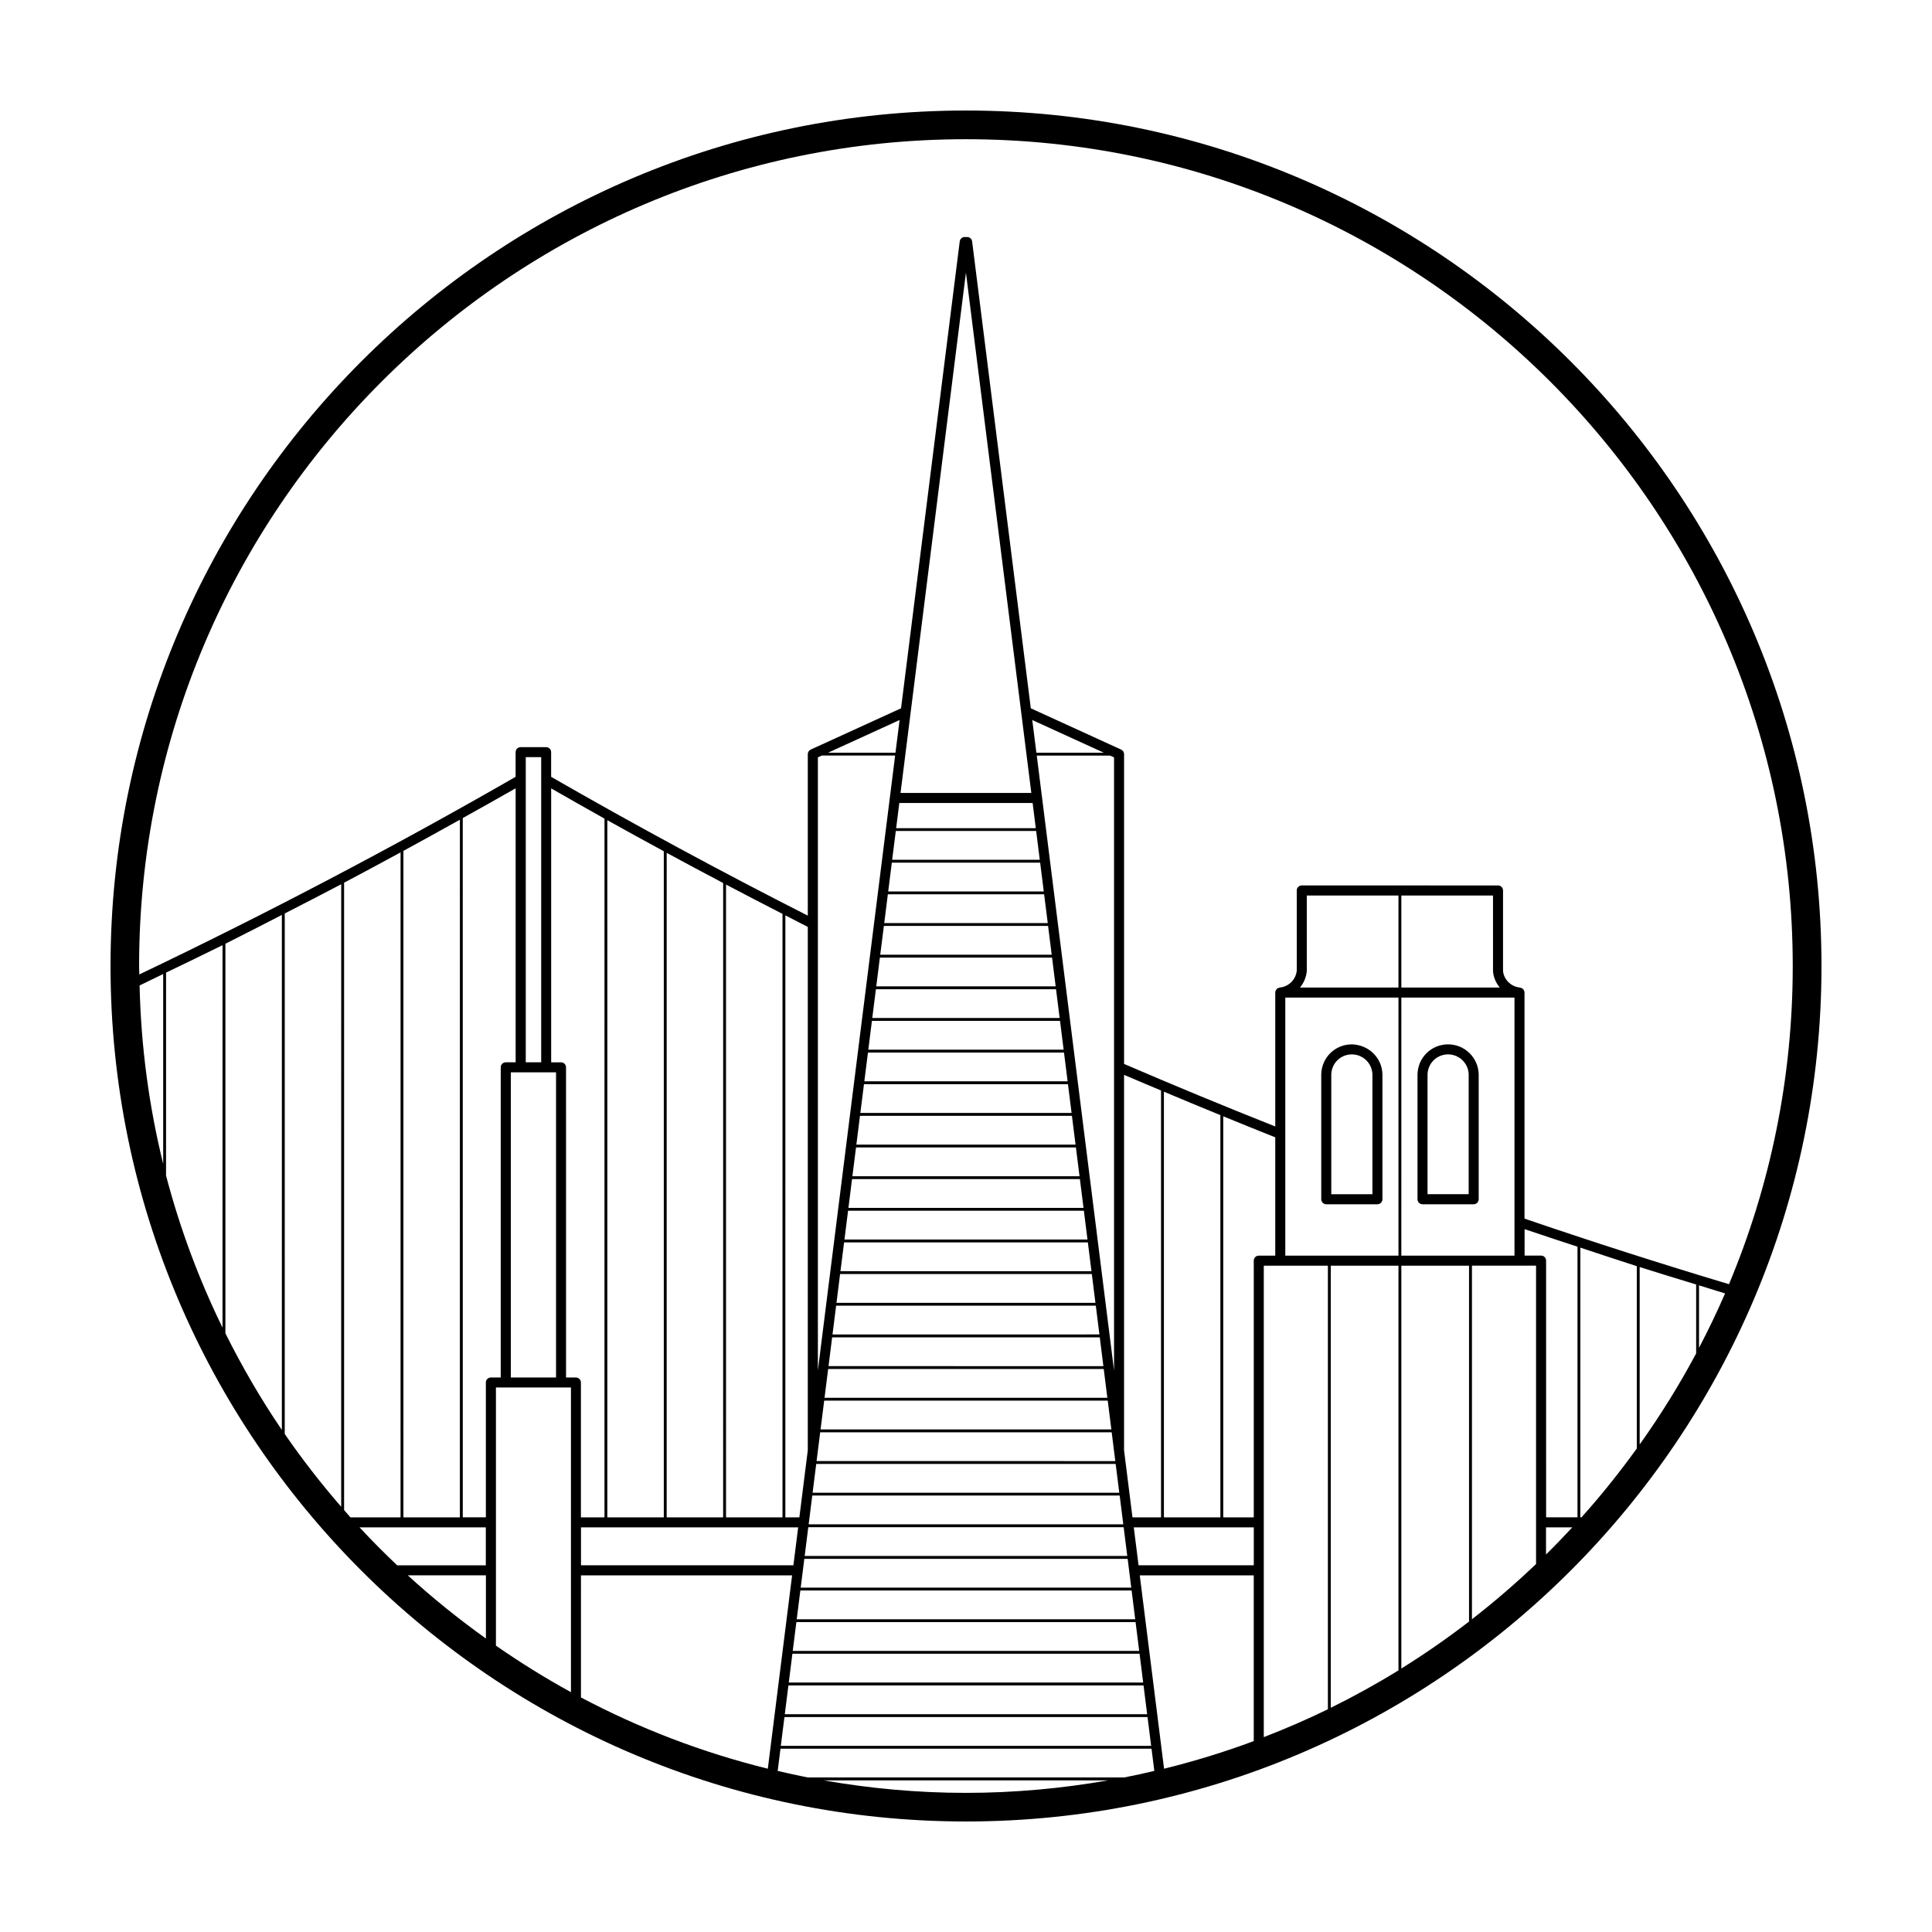 <?xml version="1.0" encoding="UTF-8"?>
<!-- Uploaded to: SVG Repo, www.svgrepo.com, Generator: SVG Repo Mixer Tools -->
<svg fill="#000000" width="800px" height="800px" version="1.1" viewBox="144 144 512 512" xmlns="http://www.w3.org/2000/svg">
 <path d="m520.98 463.14h13.562c0.734 0 1.328-0.594 1.328-1.328v-33.051c-0.066-4.434-3.691-7.996-8.113-7.996h-0.109c-4.422 0.066-7.934 3.578-7.996 8.016v33.031c0 0.734 0.594 1.328 1.328 1.328zm1.332-34.344c0.039-2.973 2.402-5.332 5.375-5.375h0.074c2.973 0 5.41 2.394 5.453 5.356v31.699h-10.902zm-20.172-8.031c-4.422 0.066-7.934 3.578-7.996 8.016v33.031c0 0.734 0.594 1.328 1.328 1.328h13.559c0.734 0 1.328-0.594 1.328-1.328v-33.051c-0.059-4.469-3.734-7.953-8.219-7.996zm5.562 39.715h-10.898v-31.68c0.039-2.973 2.402-5.332 5.375-5.375h0.074c2.973 0 5.41 2.394 5.453 5.356v31.699zm-107.7-287.19c-125.01 0-226.71 101.7-226.71 226.71s101.7 226.71 226.71 226.71 226.71-101.7 226.71-226.71c-0.004-125.01-101.71-226.71-226.71-226.71zm-112.58 171.36v80.867h-4.09v-80.867zm313.74 142.12c-2.125 4.906-4.438 9.703-6.906 14.418v-16.551c2.305 0.707 4.609 1.441 6.906 2.133zm-7.664 15.898c-4.469 8.387-9.48 16.43-14.965 24.129v-47.016c4.988 1.586 9.977 3.094 14.965 4.621zm-15.727 25.195c-4.57 6.332-9.445 12.434-14.652 18.238h-0.312v-71.469c4.988 1.648 9.949 3.316 14.965 4.914zm-15.719 18.238h-8.316l-0.004-68.027c0-0.734-0.594-1.328-1.328-1.328h-4.367v-7.008c4.641 1.586 9.336 3.102 14.016 4.648zm-27.969 27.016v-93.715h16.988v79.082c-5.41 5.16-11.078 10.043-16.988 14.633zm-92.16 41.93h-83.844c-2.68-0.523-5.336-1.113-7.984-1.734l0.742-5.891h98.328l0.742 5.891c-2.652 0.621-5.305 1.211-7.984 1.734zm-169.15-36.82c-7.234-5.18-14.16-10.75-20.707-16.75h20.707zm2.656-66.531h19.879v80.742c-6.863-3.75-13.48-7.883-19.879-12.324zm3.945-83.52h11.984v80.867h-11.984zm76.152 120.59-1.266 10.051h-56.289v-10.051zm5.223-204.06 1.031-0.473h19.441l-20.473 162.95zm115.52 204.06v10.051h-30.539l-1.266-10.051zm-34.586-0.805h-83.379l0.957-7.629h81.465zm0.098 0.762 0.957 7.621h-85.488l0.957-7.621zm-84.625 8.387h85.684l0.957 7.629h-87.602zm-5.269 41.934h96.223l0.957 7.629-98.145-0.004zm0.094-0.762 0.957-7.629h94.113l0.957 7.629zm1.055-8.391 0.957-7.629h92.004l0.957 7.629zm1.051-8.383 0.957-7.629h89.895l0.957 7.629zm1.055-8.387 0.957-7.629h87.789l0.957 7.629zm26.254-208.9h37.195l0.957 7.621h-39.117zm-1.055 8.387h39.309l0.957 7.629h-41.223zm-1.051 8.383h41.414l0.957 7.629h-43.328zm-1.055 8.391h43.52l0.957 7.629-45.438-0.004zm-1.059 8.387h45.629l0.957 7.629h-47.543zm-1.051 8.383h47.734l0.957 7.629h-49.656zm-1.055 8.391h49.848l0.957 7.629-51.762-0.004zm-1.051 8.387h51.953l0.957 7.621h-53.867zm-1.055 8.383h54.059l0.957 7.629h-55.977zm-1.059 8.391h56.168l0.957 7.629-58.082-0.004zm-1.051 8.383h58.277l0.957 7.629-60.191-0.004zm-1.055 8.387h60.387l0.957 7.629h-62.301zm-1.051 8.383h62.492l0.957 7.629h-64.406zm-1.055 8.391h64.602l0.957 7.629-66.52-0.004zm-1.059 8.387h66.711l0.957 7.629h-68.625zm-1.051 8.383h68.82l0.957 7.621-70.734 0.004zm-1.055 8.391h70.926l0.957 7.629-72.84-0.004zm-1.055 8.383h73.031l0.957 7.629h-74.945zm-1.051 8.387h75.145l0.957 7.629h-77.062zm-1.059 8.391h77.25l0.957 7.629-79.164-0.004zm77.875-178.86v162.49l-20.48-162.96h19.441zm-20.742 18.758h-37.004l0.84-6.676h35.328zm-58.184 168.49h79.355l0.957 7.629h-81.273zm-62.348 29.527h55.957l-6.438 51.238c-17.418-4.301-34.012-10.691-49.52-18.887zm148.09 0h30.207v43.922c-7.727 2.875-15.664 5.316-23.77 7.316zm32.867-82.07h16.988v117.55c-5.531 2.707-11.211 5.148-16.988 7.391zm5.699-71.043h29.992v68.383h-29.992zm60.738 0v68.383h-29.988l0.004-68.383zm-48.688 71.043h17.941v107.25c-5.805 3.578-11.793 6.883-17.941 9.914zm18.703 0h17.938v94.312c-5.762 4.434-11.742 8.59-17.938 12.445zm0-73.707v-24.391h24.293l0.004 20.148c0.152 1.613 0.805 3.078 1.797 4.242zm-0.762 0h-26.113c1.004-1.184 1.664-2.691 1.82-4.367v-20.027h24.293zm-32.652 71.047h-4.367c-0.734 0-1.328 0.594-1.328 1.328v68.031h-8.086l-0.004-106.29c4.594 1.875 9.191 3.754 13.785 5.578zm-14.543 69.359h-14.965v-112.81c4.984 2.098 9.949 4.168 14.965 6.211zm-15.727 0h-7.566l-2.231-17.738v-99.531c3.246 1.395 6.531 2.762 9.801 4.141zm-33.035-202.64-1.09-8.664 18.965 8.664zm-1.34 10.656h-34.66l17.332-137.89zm-36-10.656h-17.875l18.965-8.664zm-23.238 184.88-2.231 17.754h-3.715l0.004-159.53c1.984 1.02 3.965 2.055 5.945 3.059zm-6.703 17.754h-14.965v-167.7c4.984 2.629 9.969 5.215 14.965 7.777zm-15.727 0h-14.965l0.004-176.1c4.973 2.699 9.965 5.359 14.965 8zm-15.727 0h-14.965v-184.75c4.961 2.769 9.961 5.508 14.965 8.227zm-15.723 0h-6.242v-35.73c0-0.734-0.594-1.328-1.328-1.328h-2.613l-0.004-82.199c0-0.734-0.594-1.328-1.328-1.328h-2.613v-72.598c4.684 2.691 9.395 5.359 14.133 8.012zm-23.551-120.59h-2.613c-0.734 0-1.328 0.594-1.328 1.328v82.195h-2.613c-0.734 0-1.328 0.594-1.328 1.328v35.73h-6.117l-0.004-185.31c4.68-2.621 9.371-5.219 14.012-7.879v72.609zm-14.766 120.59h-14.965v-176.62c5.012-2.727 9.992-5.488 14.965-8.262zm-15.723 0h-13.289c-0.57-0.637-1.113-1.289-1.672-1.93v-166.26c5.008-2.644 9.992-5.332 14.965-8.031zm-15.73-2.805c-5.332-6.144-10.34-12.574-14.965-19.289l0.004-137.94c4.996-2.562 9.996-5.125 14.965-7.742zm-15.723-20.359c-5.551-8.156-10.535-16.727-14.965-25.617v-103.23c5.008-2.492 9.977-5.082 14.965-7.637zm-15.727-27.105c-6.246-12.793-11.285-26.273-14.965-40.301l0.004-53.789c4.992-2.414 9.992-4.801 14.965-7.273zm-15.723-43.398c-3.75-15.203-5.879-31.023-6.258-47.281 2.09-0.996 4.168-2.035 6.258-3.043zm52.043 96.328h33.457v10.051h-23.496c-3.422-3.25-6.754-6.59-9.961-10.051zm123.01 67.047h75.352c-12.246 2.133-24.824 3.309-37.676 3.309-12.855 0.004-25.422-1.176-37.676-3.309zm191.41-59.863v-7.188h6.957c-2.269 2.453-4.582 4.852-6.957 7.188zm48.492-71.629c-18.113-5.441-36.316-11.262-54.191-17.383v-59.902c0-0.328-0.133-0.621-0.328-0.852-0.016-0.02-0.02-0.039-0.035-0.055-0.203-0.211-0.469-0.344-0.77-0.387-0.023-0.004-0.039-0.031-0.066-0.035-2.383-0.227-4.273-2.117-4.492-4.375v-21.355c0-0.734-0.594-1.328-1.328-1.328l-52.012-0.004c-0.734 0-1.328 0.594-1.328 1.328l0.004 21.23c-0.227 2.383-2.117 4.273-4.5 4.5-0.023 0.004-0.039 0.031-0.066 0.035-0.301 0.047-0.574 0.172-0.77 0.387-0.016 0.016-0.02 0.035-0.035 0.055-0.195 0.23-0.328 0.523-0.328 0.852v35.488c-13.406-5.32-26.867-10.883-40.066-16.574v-82.094c0-0.52-0.301-0.992-0.777-1.211l-23.941-10.941-15.551-123.73c-0.086-0.664-0.648-1.164-1.32-1.164h-0.645c-0.672 0-1.234 0.5-1.32 1.164l-15.551 123.73-23.938 10.941c-0.473 0.215-0.777 0.691-0.777 1.211v42.793c-22.91-11.629-45.777-23.992-68.016-36.781v-6.539c0-0.734-0.594-1.328-1.328-1.328h-6.758c-0.734 0-1.328 0.594-1.328 1.328v6.535c-32.414 18.645-65.938 36.23-99.723 52.375-0.004-0.746-0.055-1.48-0.055-2.227 0-120.82 98.297-219.12 219.12-219.12s219.11 98.293 219.11 219.11c0.004 29.867-6.023 58.344-16.891 84.316z"/>
</svg>